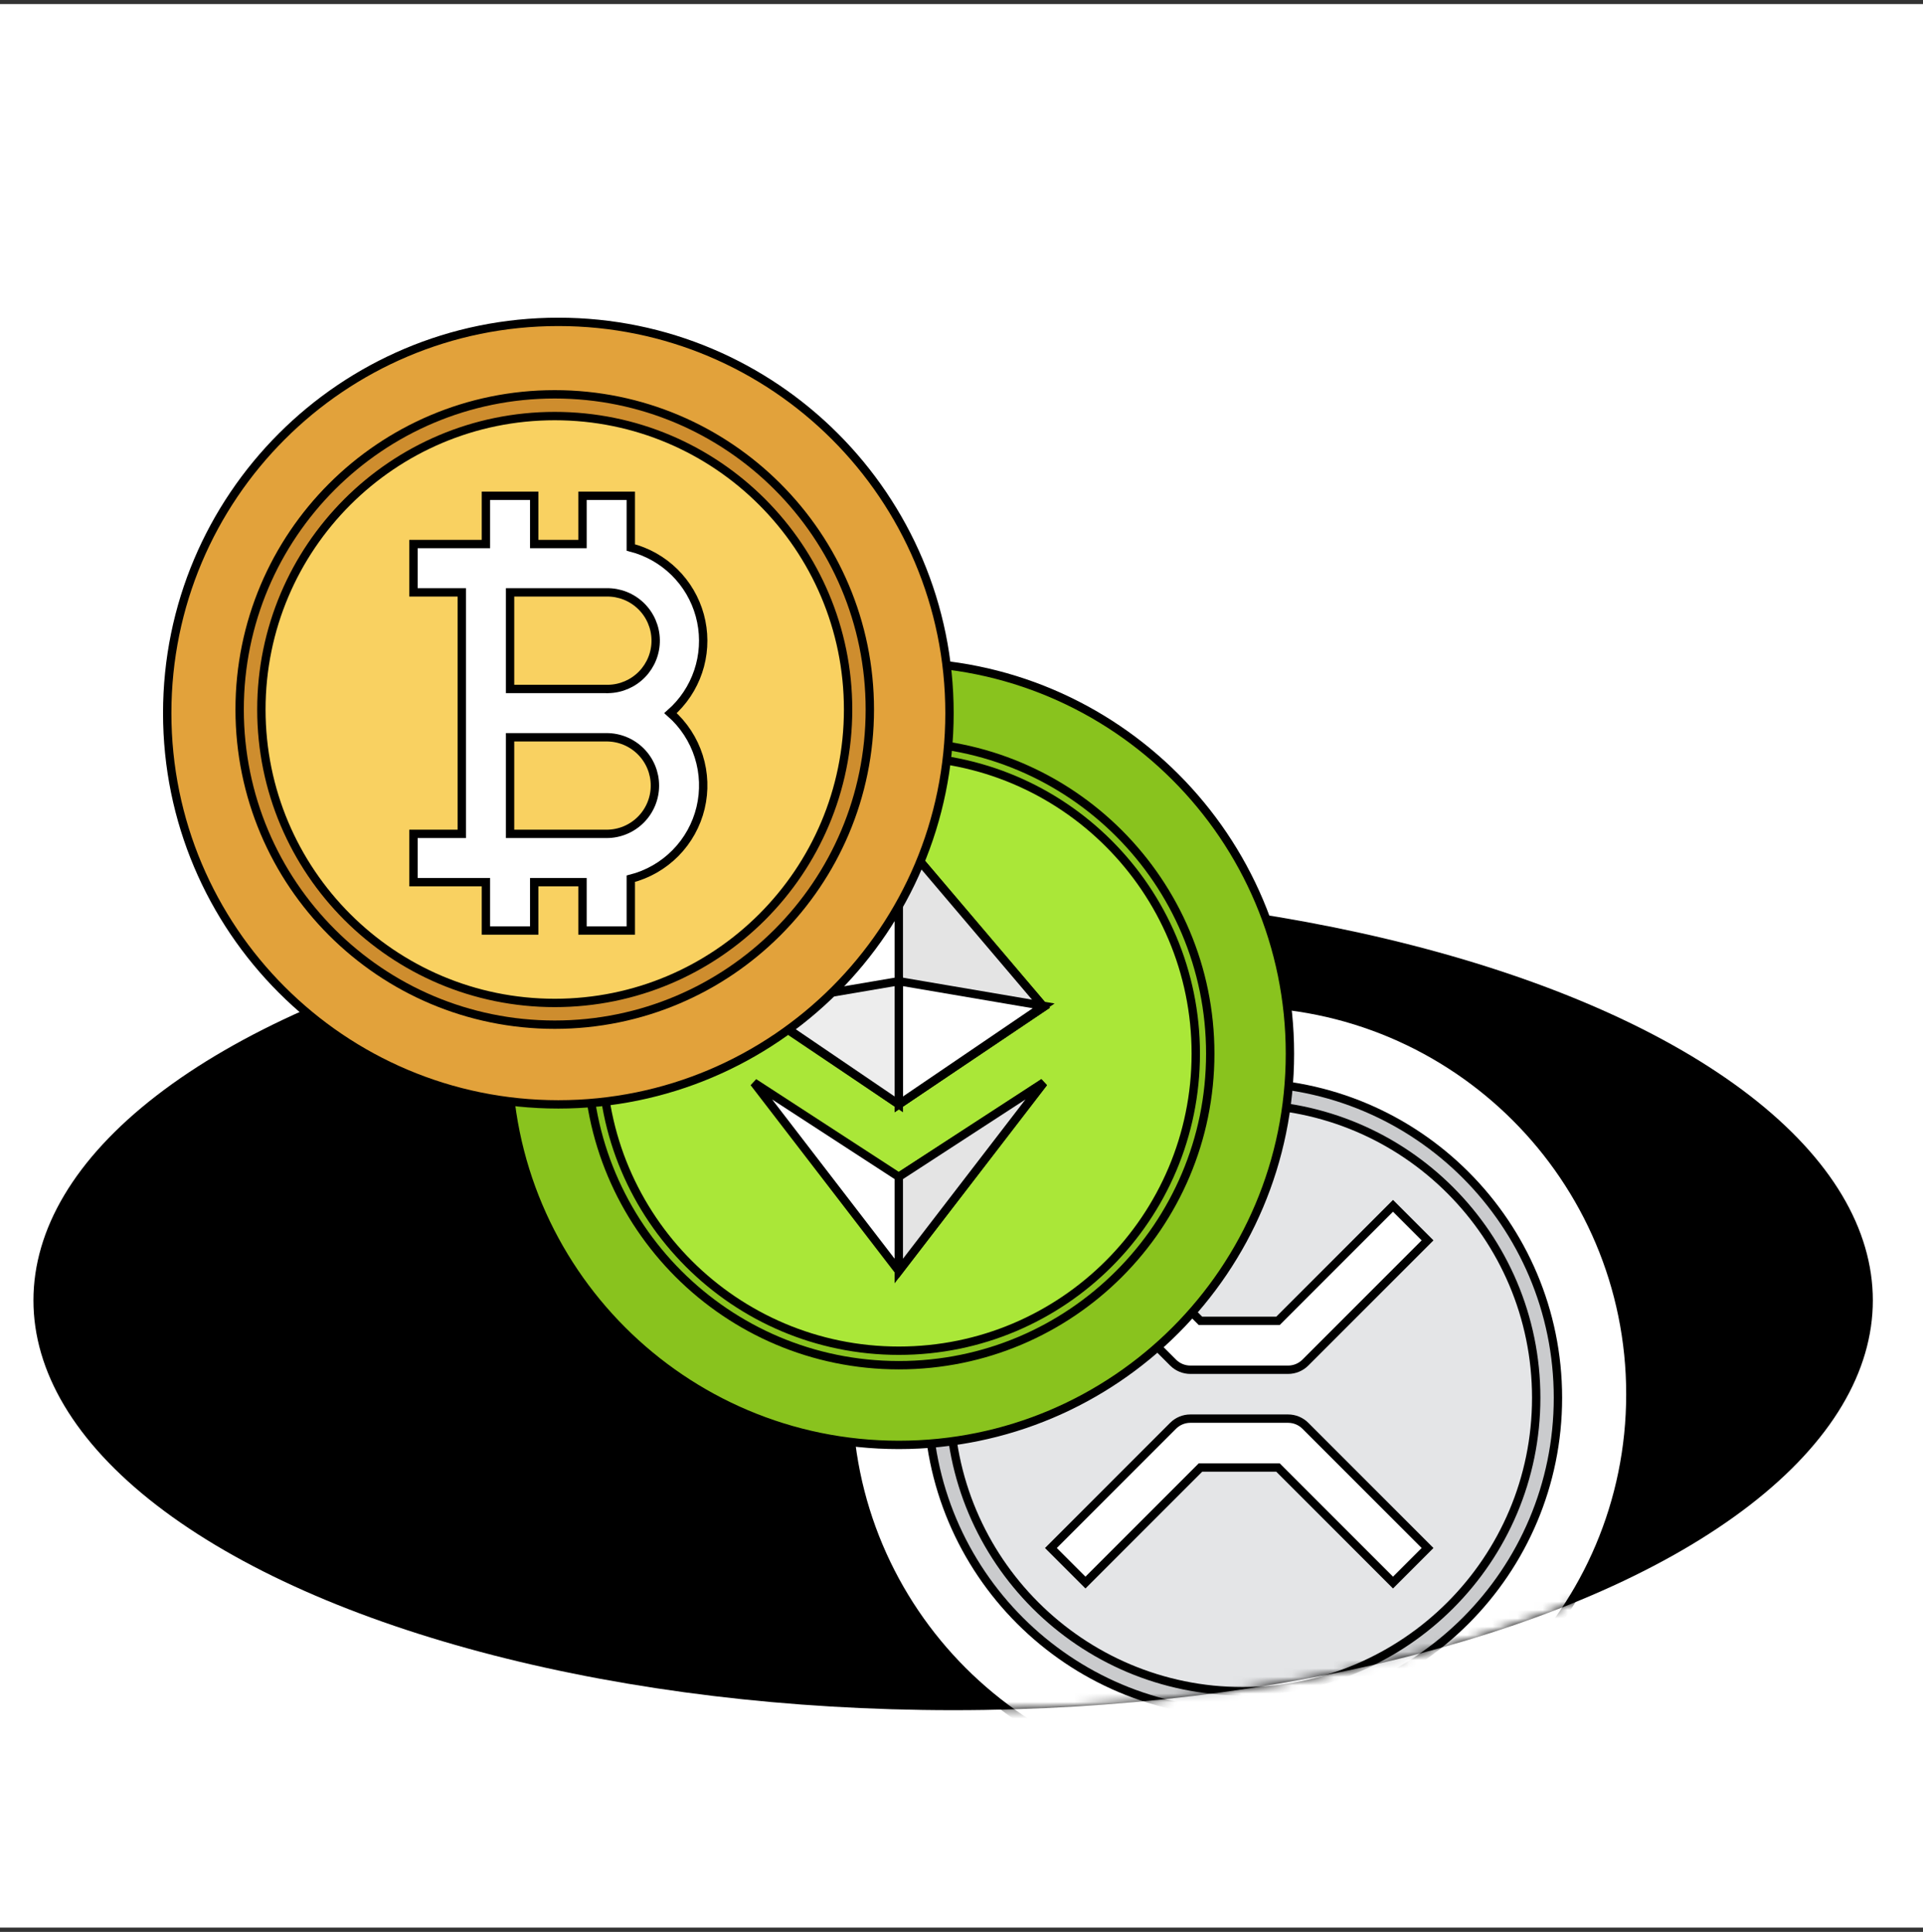 <svg width="230" height="231" viewBox="0 0 230 231" fill="none" xmlns="http://www.w3.org/2000/svg">
<rect x="0" y="0" width="230" height="231" fill="#333333" stroke="none"/>
<rect width="230" height="230" transform="translate(0 0.487)" fill="white"/>
<ellipse cx="114" cy="155.487" rx="49" ry="110" transform="rotate(90 114 155.487)" fill="black"/>
<mask id="mask0_63_2592" style="mask-type:alpha" maskUnits="userSpaceOnUse" x="3" y="9" width="221" height="196">
<path d="M114 204.487C53.249 204.487 4 182.549 4 155.487C4 128.425 -2.251 9.487 58.5 9.487C119.251 9.487 224 128.425 224 155.487C224 182.549 174.751 204.487 114 204.487Z" fill="black"/>
</mask>
<g mask="url(#mask0_63_2592)">
<path d="M148.218 213.487C174.055 213.487 195 192.542 195 166.705C195 140.868 174.055 119.923 148.218 119.923C122.381 119.923 101.436 140.868 101.436 166.705C101.436 192.542 122.381 213.487 148.218 213.487Z" fill="white" stroke="black"/>
<path d="M148.651 204.824C169.464 204.824 186.337 187.952 186.337 167.139C186.337 146.326 169.464 129.453 148.651 129.453C127.838 129.453 110.965 146.326 110.965 167.139C110.965 187.952 127.838 204.824 148.651 204.824Z" fill="#CACBCD" stroke="black"/>
<path d="M148.651 202.225C168.029 202.225 183.738 186.516 183.738 167.138C183.738 147.761 168.029 132.052 148.651 132.052C129.273 132.052 113.564 147.761 113.564 167.138C113.564 186.516 129.273 202.225 148.651 202.225Z" fill="#E4E5E7" stroke="black"/>
<path d="M154.063 163.783H142.373C141.597 163.783 140.854 163.475 140.306 162.926L125.693 148.313L129.826 144.181L143.583 157.938H152.853L166.61 144.181L170.743 148.313L156.129 162.926C155.581 163.475 154.838 163.783 154.063 163.783ZM166.61 189.23L152.853 175.473H143.583L129.826 189.23L125.693 185.098L140.306 170.484C140.854 169.936 141.597 169.628 142.373 169.628H154.063C154.838 169.628 155.581 169.936 156.129 170.484L170.743 185.098L166.61 189.23Z" fill="white" stroke="black"/>
<path d="M107.5 172.769C133.337 172.769 154.282 151.824 154.282 125.987C154.282 100.15 133.337 79.205 107.5 79.205C81.663 79.205 60.718 100.15 60.718 125.987C60.718 151.824 81.663 172.769 107.5 172.769Z" fill="#89C31E" stroke="black"/>
<path d="M107.5 163.239C128.074 163.239 144.752 146.561 144.752 125.987C144.752 105.413 128.074 88.734 107.5 88.734C86.926 88.734 70.248 105.413 70.248 125.987C70.248 146.561 86.926 163.239 107.5 163.239Z" fill="#89C31E" stroke="black"/>
<path d="M107.5 161.507C127.117 161.507 143.02 145.605 143.02 125.988C143.02 106.371 127.117 90.468 107.5 90.468C87.883 90.468 71.98 106.371 71.98 125.988C71.98 145.605 87.883 161.507 107.5 161.507Z" fill="#AAE738" stroke="black"/>
<path d="M124.827 120.399L107.5 99.997L90.173 120.399L107.503 132.052L124.827 120.399Z" fill="white" stroke="black"/>
<path d="M90.173 129.453L107.501 140.716L124.827 129.453L107.501 151.978L90.173 129.453Z" fill="white" stroke="black"/>
<path d="M107.5 140.716V151.978L124.827 129.453L107.5 140.716Z" fill="#E4E4E4" stroke="black"/>
<path d="M107.5 99.997L107.503 132.052L124.827 120.399L107.5 99.997Z" fill="#E4E4E4" stroke="black"/>
<path d="M107.5 117.324V132.052L124.827 120.273L107.5 117.324Z" fill="white" stroke="black"/>
<path d="M90.173 120.273L107.5 132.052V117.324L90.173 120.273Z" fill="#EDEDED" stroke="black"/>
<path d="M66.782 132.052C92.619 132.052 113.564 111.107 113.564 85.269C113.564 59.432 92.619 38.487 66.782 38.487C40.945 38.487 20 59.432 20 85.269C20 111.107 40.945 132.052 66.782 132.052Z" fill="#E2A23B" stroke="black"/>
<path d="M66.349 122.522C87.162 122.522 104.035 105.649 104.035 84.836C104.035 64.023 87.162 47.15 66.349 47.15C45.536 47.15 28.663 64.023 28.663 84.836C28.663 105.649 45.536 122.522 66.349 122.522Z" fill="#CE8D2E" stroke="black"/>
<path d="M66.349 119.923C85.727 119.923 101.436 104.214 101.436 84.837C101.436 65.459 85.727 49.75 66.349 49.75C46.971 49.75 31.262 65.459 31.262 84.837C31.262 104.214 46.971 119.923 66.349 119.923Z" fill="#F9D161" stroke="black"/>
<path d="M80.723 84.773C82.163 83.337 83.197 81.545 83.72 79.579C84.243 77.614 84.235 75.545 83.699 73.584C83.163 71.622 82.116 69.837 80.666 68.411C79.217 66.985 77.415 65.969 75.445 65.465V59.279H69.669V65.055H63.894V59.279H58.118V65.055H49.455V70.831H55.231V99.708H49.455V105.484H58.118V111.259H63.894V105.484H69.669V111.259H75.445V105.071C77.475 104.553 79.325 103.49 80.796 101.998C82.267 100.506 83.302 98.64 83.791 96.603C84.28 94.565 84.204 92.433 83.57 90.436C82.936 88.439 81.769 86.652 80.195 85.269C80.374 85.111 80.55 84.946 80.723 84.773ZM72.557 99.708H61.006V88.157H72.557C74.089 88.157 75.558 88.766 76.641 89.849C77.724 90.932 78.332 92.401 78.332 93.933C78.332 95.465 77.724 96.934 76.641 98.017C75.558 99.1 74.089 99.708 72.557 99.708ZM72.736 82.382C72.675 82.382 72.545 82.413 72.557 82.382H61.006V70.831H72.557C74.089 70.807 75.567 71.392 76.667 72.459C77.767 73.525 78.398 74.985 78.422 76.516C78.445 78.048 77.86 79.527 76.793 80.627C75.727 81.727 74.268 82.358 72.736 82.382Z" fill="white" stroke="black"/>
</g>
</svg>

